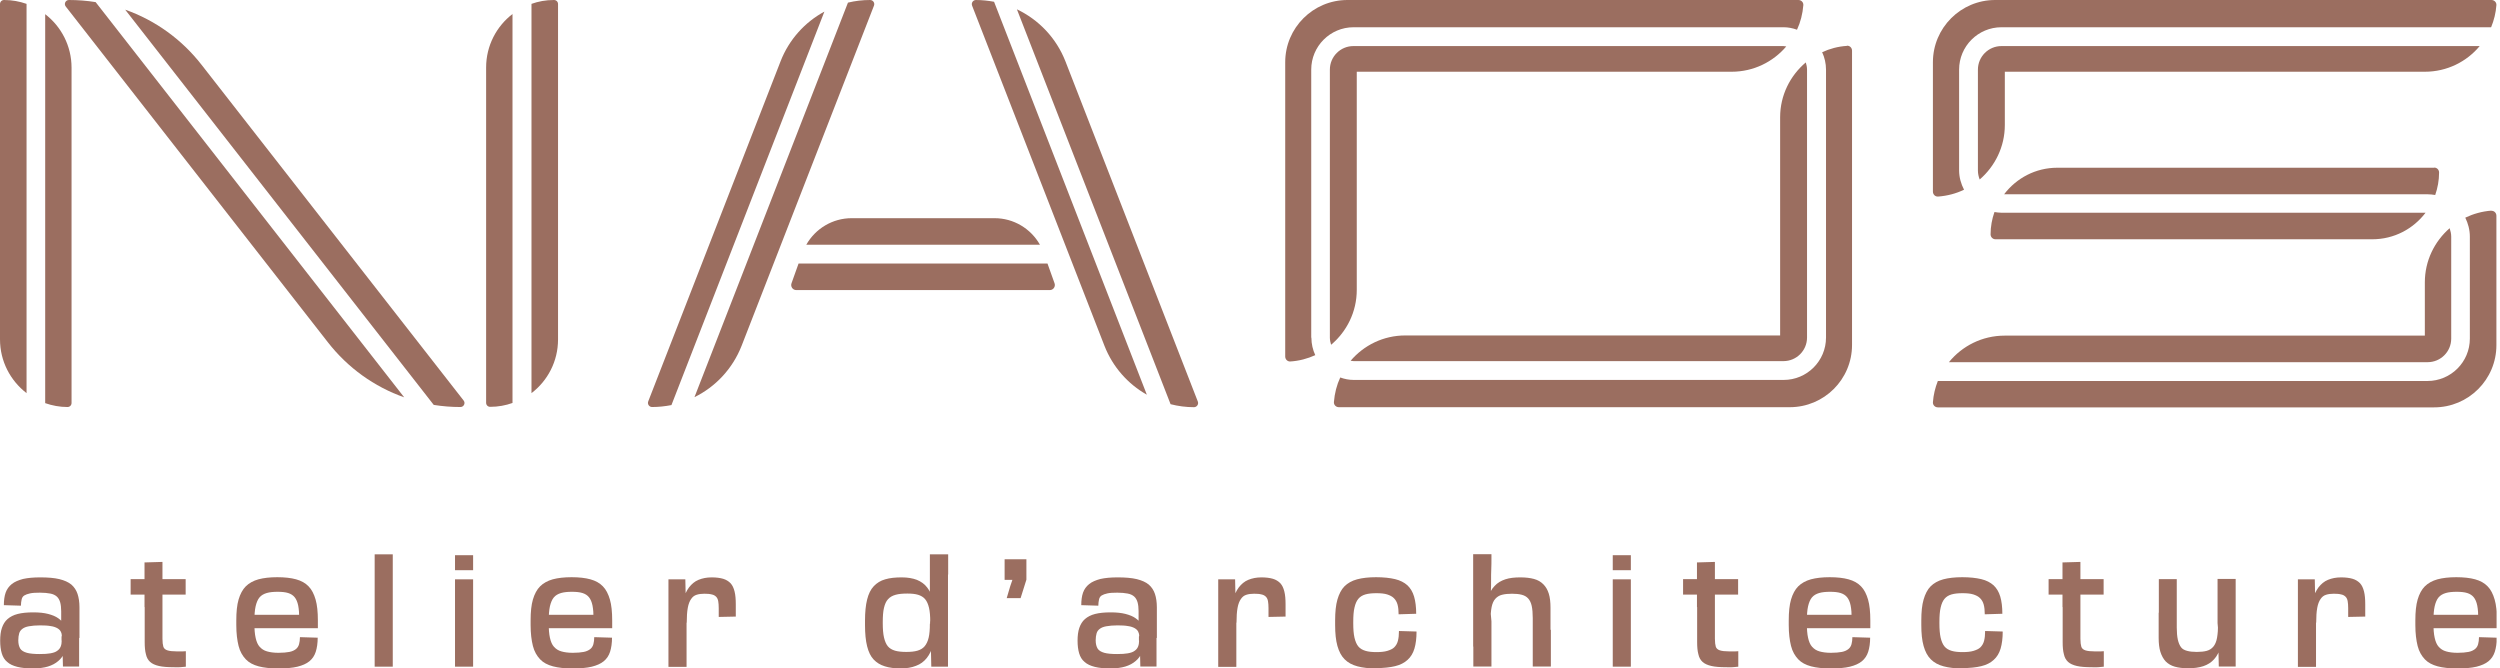 <?xml version="1.0" encoding="UTF-8"?> <svg xmlns="http://www.w3.org/2000/svg" width="187" height="50" viewBox="0 0 187 50" fill="none"><g id="Mode_Isolation" clip-path="url(#clip0_409_11)"><g id="Group"><path id="Vector" d="M32.444 30.287C33.101 30.392 33.759 30.445 34.442 30.445C34.692 30.445 34.837 30.155 34.679 29.958L15.071 4.84C13.585 2.933 11.599 1.512 9.363 0.723L32.444 30.287Z" fill="#9B6E60"></path><path id="Vector_2" d="M7.154 0.158C6.497 0.053 5.839 0 5.155 0C4.905 0 4.761 0.289 4.918 0.487L24.527 25.605C26.013 27.512 27.998 28.932 30.234 29.721L7.154 0.158Z" fill="#9B6E60"></path><path id="Vector_3" d="M3.38 1.039V30.155C3.906 30.339 4.471 30.445 5.05 30.445C5.221 30.445 5.352 30.313 5.352 30.142V5.063C5.352 3.432 4.577 1.973 3.367 1.052L3.38 1.039Z" fill="#9B6E60"></path><path id="Vector_4" d="M1.986 0.289C1.46 0.105 0.894 0 0.316 0H0.302C0.132 0 0 0.132 0 0.302V25.381C0 27.025 0.776 28.472 1.986 29.406V0.289Z" fill="#9B6E60"></path><path id="Vector_5" d="M38.348 1.039C37.138 1.96 36.362 3.419 36.362 5.05V30.129C36.362 30.3 36.494 30.431 36.665 30.431C37.257 30.431 37.822 30.326 38.335 30.142V1.039H38.348Z" fill="#9B6E60"></path><path id="Vector_6" d="M41.426 0C40.834 0 40.268 0.105 39.755 0.289V29.406C40.965 28.485 41.741 27.025 41.741 25.395V0.302C41.741 0.132 41.61 0 41.439 0H41.426Z" fill="#9B6E60"></path><path id="Vector_7" d="M61.665 0.868C60.205 1.657 59.022 2.959 58.39 4.577L48.488 30.024C48.409 30.221 48.553 30.445 48.777 30.445C49.264 30.445 49.75 30.392 50.224 30.3L61.665 0.868Z" fill="#9B6E60"></path><path id="Vector_8" d="M65.084 0C64.519 0 63.966 0.066 63.427 0.197L51.946 29.708C53.525 28.932 54.8 27.578 55.471 25.868L65.374 0.421C65.452 0.224 65.308 0 65.084 0Z" fill="#9B6E60"></path><path id="Vector_9" d="M74.356 0.132C73.922 0.053 73.461 0 73.001 0C72.791 0 72.633 0.21 72.712 0.421L82.614 25.868C83.233 27.446 84.364 28.722 85.784 29.524L74.356 0.132Z" fill="#9B6E60"></path><path id="Vector_10" d="M89.598 30.037L79.695 4.59C79.011 2.841 77.696 1.473 76.065 0.697L87.559 30.234C88.125 30.379 88.716 30.458 89.308 30.458C89.519 30.458 89.677 30.247 89.598 30.037Z" fill="#9B6E60"></path><g id="Group_2"><path id="Vector_11" d="M77.788 18.306C77.104 17.096 75.815 16.32 74.395 16.32H63.703C62.283 16.32 60.994 17.096 60.31 18.306H77.801H77.788Z" fill="#9B6E60"></path><path id="Vector_12" d="M78.353 19.713H59.732L59.206 21.186C59.114 21.436 59.298 21.699 59.561 21.699H78.525C78.787 21.699 78.972 21.436 78.879 21.186L78.353 19.713Z" fill="#9B6E60"></path></g><g id="Group_3"><g id="Group_4"><path id="Vector_13" d="M144.976 14.703C145.66 14.65 146.318 14.479 146.91 14.19C146.686 13.756 146.541 13.269 146.541 12.743V5.208C146.541 3.459 147.962 2.038 149.711 2.038H186.336C186.547 1.526 186.691 0.96 186.731 0.381C186.744 0.171 186.573 0 186.362 0H149.237C146.673 0 144.582 2.078 144.582 4.655V14.335C144.582 14.545 144.753 14.716 144.963 14.703H144.976Z" fill="#9B6E60"></path><path id="Vector_14" d="M149.711 3.446C148.738 3.446 147.948 4.235 147.948 5.208V12.756C147.948 12.993 148.001 13.217 148.08 13.427C149.224 12.441 149.961 10.981 149.961 9.35V5.366H181.378C183.035 5.366 184.508 4.616 185.481 3.446H149.711Z" fill="#9B6E60"></path></g><g id="Group_5"><path id="Vector_15" d="M182.088 12.546H153.893C152.262 12.546 150.829 13.322 149.908 14.532H181.589C181.786 14.532 181.97 14.558 182.154 14.585C182.338 14.058 182.443 13.493 182.443 12.901C182.443 12.704 182.286 12.533 182.075 12.533L182.088 12.546Z" fill="#9B6E60"></path><path id="Vector_16" d="M149.25 17.898H177.446C179.077 17.898 180.51 17.123 181.431 15.913H149.724C149.54 15.913 149.356 15.886 149.185 15.86C149.001 16.386 148.895 16.952 148.895 17.53C148.895 17.727 149.053 17.898 149.264 17.898H149.25Z" fill="#9B6E60"></path></g><g id="Group_6"><path id="Vector_17" d="M181.589 27.091C182.562 27.091 183.351 26.302 183.351 25.329V17.701C183.351 17.478 183.298 17.267 183.233 17.07C182.102 18.056 181.378 19.503 181.378 21.12V25.105H149.947C148.264 25.105 146.765 25.881 145.779 27.091H181.575H181.589Z" fill="#9B6E60"></path><path id="Vector_18" d="M186.362 15.755C185.665 15.807 185.008 15.992 184.403 16.281C184.613 16.715 184.745 17.188 184.745 17.701V25.329C184.745 27.078 183.325 28.498 181.575 28.498H144.95C144.753 28.998 144.621 29.537 144.582 30.089C144.569 30.3 144.74 30.471 144.95 30.471H182.075C184.64 30.471 186.731 28.393 186.731 25.815V16.136C186.731 15.926 186.56 15.755 186.349 15.768L186.362 15.755Z" fill="#9B6E60"></path></g><g id="Group_7"><g id="Group_8"><path id="Vector_19" d="M133.154 8.772V25.092H105.116C103.472 25.092 102.012 25.829 101.026 26.986C101.105 26.986 101.17 27.012 101.249 27.012H133.403C134.377 27.012 135.166 26.223 135.166 25.25V5.208C135.166 5.024 135.126 4.84 135.074 4.669C133.903 5.655 133.154 7.128 133.154 8.772Z" fill="#9B6E60"></path><path id="Vector_20" d="M138.151 3.432C137.493 3.472 136.862 3.643 136.297 3.906C136.481 4.3 136.586 4.748 136.586 5.208V25.25C136.586 26.999 135.166 28.419 133.417 28.419H101.262C100.907 28.419 100.579 28.354 100.25 28.235C99.987 28.801 99.829 29.419 99.776 30.076C99.763 30.287 99.934 30.458 100.145 30.458H133.877C136.441 30.458 138.532 28.38 138.532 25.802V3.788C138.532 3.577 138.361 3.406 138.151 3.419V3.432Z" fill="#9B6E60"></path></g><g id="Group_9"><path id="Vector_21" d="M101.486 21.686V5.366H129.524C131.168 5.366 132.628 4.629 133.614 3.472C133.535 3.472 133.469 3.446 133.39 3.446H101.236C100.263 3.446 99.474 4.235 99.474 5.208V25.25C99.474 25.434 99.513 25.618 99.566 25.789C100.736 24.803 101.486 23.33 101.486 21.686Z" fill="#9B6E60"></path><path id="Vector_22" d="M98.08 25.25V5.208C98.08 3.459 99.5 2.038 101.249 2.038H133.403C133.759 2.038 134.087 2.104 134.416 2.223C134.679 1.657 134.837 1.039 134.89 0.381C134.903 0.171 134.732 0 134.521 0H100.789C98.225 0 96.134 2.078 96.134 4.655V26.67C96.134 26.881 96.305 27.052 96.515 27.038C97.172 26.999 97.804 26.828 98.382 26.565C98.198 26.17 98.093 25.723 98.093 25.263L98.08 25.25Z" fill="#9B6E60"></path></g></g></g></g><g id="Group_10"><path id="Vector_23" d="M2.459 50C1.999 50 1.618 49.961 1.302 49.882C0.986 49.803 0.723 49.684 0.539 49.513C0.342 49.356 0.21 49.132 0.132 48.869C0.053 48.606 0.013 48.29 0.013 47.922C0.013 47.554 0.053 47.225 0.145 46.962C0.237 46.699 0.368 46.475 0.565 46.305C0.763 46.134 1.013 46.002 1.328 45.923C1.644 45.844 2.025 45.805 2.486 45.805C2.946 45.805 3.288 45.844 3.603 45.923C3.906 46.002 4.169 46.107 4.366 46.252C4.577 46.397 4.734 46.581 4.84 46.791C4.945 47.002 5.011 47.265 5.037 47.541L4.629 47.606C4.629 47.475 4.603 47.357 4.55 47.252C4.498 47.146 4.419 47.067 4.287 46.988C4.169 46.923 3.998 46.857 3.787 46.831C3.577 46.791 3.314 46.778 2.998 46.778C2.683 46.778 2.38 46.804 2.17 46.844C1.946 46.883 1.789 46.949 1.67 47.041C1.552 47.133 1.473 47.238 1.433 47.383C1.394 47.528 1.368 47.685 1.368 47.896C1.368 48.159 1.42 48.356 1.512 48.514C1.604 48.659 1.775 48.764 2.012 48.83C2.249 48.895 2.564 48.922 2.972 48.922C3.301 48.922 3.564 48.908 3.774 48.869C3.985 48.83 4.156 48.777 4.274 48.685C4.392 48.606 4.484 48.501 4.537 48.369C4.59 48.238 4.616 48.093 4.616 47.909L5.024 48.014C4.997 48.303 4.932 48.58 4.826 48.816C4.708 49.066 4.563 49.277 4.353 49.448C4.156 49.619 3.893 49.763 3.59 49.855C3.288 49.947 2.906 50 2.472 50H2.459ZM5.918 47.725V48.711C5.918 49.04 5.918 49.421 5.918 49.855H4.708L4.682 48.737L4.708 48.317L4.603 47.896V47.62L4.761 47.199L4.577 46.791V45.713C4.577 45.45 4.55 45.226 4.498 45.042C4.445 44.871 4.366 44.727 4.248 44.621C4.129 44.516 3.972 44.437 3.761 44.398C3.551 44.358 3.301 44.332 2.985 44.332C2.67 44.332 2.433 44.345 2.249 44.385C2.065 44.424 1.92 44.477 1.815 44.542C1.71 44.608 1.644 44.713 1.618 44.845C1.591 44.976 1.565 45.121 1.565 45.305L0.289 45.266C0.289 44.911 0.329 44.595 0.421 44.332C0.513 44.069 0.671 43.858 0.881 43.688C1.092 43.517 1.381 43.398 1.723 43.306C2.078 43.227 2.499 43.188 3.012 43.188C3.59 43.188 4.064 43.227 4.445 43.319C4.813 43.411 5.116 43.543 5.339 43.727C5.55 43.911 5.708 44.148 5.8 44.424C5.892 44.7 5.944 45.042 5.944 45.423V46.015C5.944 46.186 5.944 46.357 5.944 46.515C5.944 46.673 5.944 46.857 5.944 47.041V47.712L5.918 47.725Z" fill="#9B6E60"></path><path id="Vector_24" d="M11.323 44.477H9.771V43.319H13.887V44.477H11.323ZM10.81 45.41V42.741C10.81 42.491 10.81 42.267 10.81 42.07L12.152 42.031C12.152 42.267 12.152 42.504 12.152 42.727V47.778C12.152 48.041 12.178 48.238 12.217 48.369C12.257 48.501 12.362 48.593 12.52 48.645C12.678 48.698 12.914 48.724 13.217 48.724C13.348 48.724 13.453 48.724 13.546 48.724C13.638 48.724 13.756 48.724 13.901 48.711V49.868C13.756 49.882 13.598 49.895 13.467 49.908C13.335 49.921 13.164 49.908 12.993 49.908C12.546 49.908 12.178 49.882 11.889 49.816C11.599 49.75 11.376 49.645 11.231 49.513C11.073 49.369 10.968 49.185 10.915 48.935C10.85 48.698 10.823 48.396 10.823 48.041V47.541C10.823 47.343 10.823 47.133 10.823 46.896C10.823 46.66 10.823 46.423 10.823 46.173V45.41H10.81Z" fill="#9B6E60"></path><path id="Vector_25" d="M20.792 50C20.226 50 19.74 49.947 19.345 49.842C18.951 49.737 18.622 49.566 18.385 49.316C18.148 49.066 17.951 48.737 17.846 48.317C17.741 47.896 17.675 47.383 17.675 46.752V46.41C17.675 45.779 17.727 45.252 17.846 44.845C17.964 44.437 18.148 44.095 18.385 43.858C18.622 43.622 18.951 43.438 19.332 43.333C19.727 43.227 20.187 43.175 20.739 43.175C21.291 43.175 21.765 43.227 22.146 43.333C22.528 43.438 22.843 43.609 23.08 43.858C23.317 44.095 23.488 44.437 23.606 44.845C23.724 45.252 23.777 45.779 23.777 46.41V46.988H18.648V45.989H23.119L22.383 46.791V46.305C22.383 45.897 22.357 45.555 22.304 45.292C22.251 45.029 22.159 44.819 22.041 44.674C21.923 44.529 21.765 44.424 21.554 44.358C21.344 44.292 21.081 44.266 20.765 44.266C20.45 44.266 20.174 44.292 19.95 44.358C19.727 44.424 19.542 44.529 19.411 44.687C19.279 44.845 19.187 45.068 19.122 45.345C19.056 45.634 19.029 46.002 19.029 46.449V46.633C19.029 47.067 19.056 47.422 19.122 47.712C19.187 48.001 19.279 48.225 19.424 48.382C19.569 48.54 19.74 48.659 19.976 48.724C20.2 48.79 20.489 48.83 20.831 48.83C21.173 48.83 21.436 48.803 21.646 48.764C21.857 48.724 22.015 48.645 22.133 48.553C22.251 48.461 22.33 48.33 22.37 48.185C22.409 48.041 22.436 47.856 22.436 47.659L23.764 47.699C23.764 48.106 23.711 48.461 23.619 48.751C23.527 49.04 23.369 49.277 23.146 49.461C22.922 49.645 22.62 49.776 22.251 49.868C21.87 49.961 21.397 50 20.818 50H20.792Z" fill="#9B6E60"></path><path id="Vector_26" d="M28.025 48.343V42.136C28.025 41.886 28.025 41.662 28.025 41.465H29.379C29.379 41.662 29.379 41.886 29.379 42.136V49.172C29.379 49.408 29.379 49.645 29.379 49.868H28.025C28.025 49.645 28.025 49.408 28.025 49.172V48.356V48.343Z" fill="#9B6E60"></path><path id="Vector_27" d="M34.035 41.531H35.389V42.649H34.035V41.531ZM34.035 48.356V44.003C34.035 43.753 34.035 43.53 34.035 43.333H35.389C35.389 43.53 35.389 43.753 35.389 44.003V49.172C35.389 49.408 35.389 49.645 35.389 49.868H34.035C34.035 49.645 34.035 49.408 34.035 49.172V48.356Z" fill="#9B6E60"></path><path id="Vector_28" d="M42.806 50C42.241 50 41.754 49.947 41.36 49.842C40.965 49.737 40.636 49.566 40.4 49.316C40.163 49.066 39.966 48.737 39.861 48.317C39.755 47.896 39.69 47.383 39.69 46.752V46.41C39.69 45.779 39.742 45.252 39.861 44.845C39.979 44.437 40.163 44.095 40.4 43.858C40.636 43.622 40.965 43.438 41.347 43.333C41.741 43.227 42.202 43.175 42.754 43.175C43.306 43.175 43.78 43.227 44.161 43.333C44.542 43.438 44.858 43.609 45.095 43.858C45.331 44.095 45.502 44.437 45.621 44.845C45.739 45.252 45.792 45.779 45.792 46.41V46.988H40.663V45.989H45.134L44.398 46.791V46.305C44.398 45.897 44.371 45.555 44.319 45.292C44.266 45.029 44.174 44.819 44.056 44.674C43.937 44.529 43.78 44.424 43.569 44.358C43.359 44.292 43.096 44.266 42.78 44.266C42.465 44.266 42.188 44.292 41.965 44.358C41.741 44.424 41.557 44.529 41.426 44.687C41.294 44.845 41.202 45.068 41.136 45.345C41.071 45.634 41.044 46.002 41.044 46.449V46.633C41.044 47.067 41.071 47.422 41.136 47.712C41.202 48.001 41.294 48.225 41.439 48.382C41.583 48.54 41.754 48.659 41.991 48.724C42.215 48.79 42.504 48.83 42.846 48.83C43.188 48.83 43.451 48.803 43.661 48.764C43.872 48.724 44.029 48.645 44.148 48.553C44.266 48.461 44.345 48.33 44.385 48.185C44.424 48.041 44.45 47.856 44.45 47.659L45.779 47.699C45.779 48.106 45.726 48.461 45.634 48.751C45.542 49.04 45.384 49.277 45.16 49.461C44.937 49.645 44.634 49.776 44.266 49.868C43.885 49.961 43.411 50 42.833 50H42.806Z" fill="#9B6E60"></path><path id="Vector_29" d="M50 48.382V44.003C50 43.78 50 43.556 50 43.333H51.263L51.289 44.556L51.223 45.016L51.355 46.581V48.961C51.355 49.119 51.355 49.277 51.355 49.421C51.355 49.566 51.355 49.724 51.355 49.882H50C50 49.711 50 49.553 50 49.408V48.409V48.382ZM50.894 46.265C50.921 45.739 50.986 45.292 51.092 44.897C51.197 44.516 51.355 44.187 51.539 43.937C51.736 43.688 51.959 43.49 52.249 43.372C52.538 43.254 52.854 43.188 53.235 43.188C53.577 43.188 53.866 43.227 54.09 43.293C54.313 43.359 54.498 43.477 54.642 43.622C54.787 43.78 54.879 43.977 54.945 44.24C55.011 44.503 55.037 44.819 55.037 45.2V45.66C55.037 45.831 55.037 45.989 55.037 46.12L53.761 46.147V45.489C53.761 45.279 53.748 45.108 53.722 44.963C53.695 44.819 53.643 44.713 53.564 44.634C53.485 44.556 53.38 44.49 53.235 44.464C53.09 44.424 52.906 44.411 52.683 44.411C52.459 44.411 52.262 44.437 52.104 44.49C51.933 44.542 51.802 44.648 51.697 44.805C51.591 44.95 51.499 45.174 51.447 45.463C51.394 45.752 51.368 46.12 51.368 46.581L50.934 46.278L50.894 46.265Z" fill="#9B6E60"></path><path id="Vector_30" d="M67.399 50C66.925 50 66.518 49.947 66.189 49.842C65.847 49.737 65.571 49.566 65.347 49.329C65.124 49.093 64.966 48.764 64.861 48.343C64.755 47.922 64.703 47.396 64.703 46.765V46.423C64.703 45.792 64.755 45.266 64.861 44.845C64.966 44.424 65.124 44.095 65.36 43.845C65.584 43.609 65.873 43.425 66.215 43.333C66.57 43.227 66.978 43.188 67.451 43.188C67.898 43.188 68.267 43.254 68.582 43.372C68.898 43.503 69.161 43.688 69.358 43.951C69.555 44.214 69.713 44.529 69.819 44.911C69.924 45.292 69.99 45.739 70.003 46.239L69.582 46.515C69.582 46.094 69.555 45.739 69.49 45.463C69.424 45.187 69.332 44.976 69.2 44.819C69.069 44.661 68.885 44.556 68.674 44.49C68.451 44.424 68.188 44.398 67.872 44.398C67.517 44.398 67.228 44.424 66.991 44.49C66.754 44.556 66.57 44.661 66.426 44.819C66.281 44.976 66.189 45.187 66.123 45.463C66.057 45.739 66.031 46.094 66.031 46.528V46.62C66.031 47.041 66.057 47.396 66.123 47.685C66.189 47.962 66.281 48.185 66.412 48.343C66.544 48.501 66.728 48.606 66.952 48.672C67.175 48.737 67.465 48.764 67.793 48.764C68.122 48.764 68.398 48.737 68.622 48.672C68.845 48.606 69.029 48.501 69.161 48.343C69.293 48.185 69.398 47.975 69.463 47.699C69.529 47.422 69.555 47.067 69.555 46.647L69.976 46.91C69.963 47.422 69.897 47.87 69.792 48.251C69.687 48.632 69.529 48.961 69.319 49.224C69.108 49.487 68.845 49.684 68.517 49.803C68.188 49.934 67.806 50 67.359 50H67.399ZM70.91 42.977V48.922C70.91 49.093 70.91 49.264 70.91 49.408C70.91 49.566 70.91 49.711 70.91 49.868H69.661L69.634 48.645L69.7 48.185L69.569 46.66V46.541L69.674 45.16L69.555 44.49V43.569C69.555 43.267 69.555 42.977 69.555 42.701C69.555 42.425 69.555 42.175 69.555 41.965C69.555 41.754 69.555 41.583 69.555 41.465H70.923C70.923 41.662 70.923 41.886 70.923 42.136V42.977H70.91Z" fill="#9B6E60"></path><path id="Vector_31" d="M75.145 41.833H76.775V43.359L76.341 44.74H75.302L75.566 43.845C75.605 43.727 75.644 43.622 75.684 43.503C75.723 43.385 75.763 43.28 75.789 43.161L76.341 43.372H75.684C75.552 43.372 75.447 43.372 75.342 43.372C75.25 43.372 75.171 43.372 75.145 43.372V41.807V41.833Z" fill="#9B6E60"></path><path id="Vector_32" d="M83.048 50C82.588 50 82.207 49.961 81.891 49.882C81.576 49.803 81.312 49.684 81.128 49.513C80.931 49.356 80.8 49.132 80.721 48.869C80.642 48.606 80.602 48.29 80.602 47.922C80.602 47.554 80.642 47.225 80.734 46.962C80.826 46.699 80.957 46.475 81.155 46.305C81.352 46.134 81.602 46.002 81.917 45.923C82.233 45.844 82.614 45.805 83.075 45.805C83.535 45.805 83.877 45.844 84.192 45.923C84.495 46.002 84.758 46.107 84.955 46.252C85.166 46.397 85.323 46.581 85.429 46.791C85.534 47.002 85.6 47.265 85.626 47.541L85.218 47.606C85.218 47.475 85.192 47.357 85.139 47.252C85.087 47.146 85.008 47.067 84.876 46.988C84.758 46.923 84.587 46.857 84.377 46.831C84.166 46.791 83.903 46.778 83.588 46.778C83.272 46.778 82.969 46.804 82.759 46.844C82.535 46.883 82.378 46.949 82.259 47.041C82.141 47.133 82.062 47.238 82.023 47.383C81.983 47.528 81.957 47.685 81.957 47.896C81.957 48.159 82.01 48.356 82.102 48.514C82.194 48.659 82.365 48.764 82.601 48.83C82.838 48.895 83.154 48.922 83.561 48.922C83.89 48.922 84.153 48.908 84.364 48.869C84.574 48.83 84.745 48.777 84.863 48.685C84.982 48.606 85.074 48.501 85.126 48.369C85.179 48.238 85.205 48.093 85.205 47.909L85.613 48.014C85.587 48.303 85.521 48.58 85.416 48.816C85.297 49.066 85.153 49.277 84.942 49.448C84.745 49.619 84.482 49.763 84.179 49.855C83.877 49.947 83.496 50 83.061 50H83.048ZM86.507 47.725V48.711C86.507 49.04 86.507 49.421 86.507 49.855H85.297L85.271 48.737L85.297 48.317L85.192 47.896V47.62L85.35 47.199L85.166 46.791V45.713C85.166 45.45 85.139 45.226 85.087 45.042C85.034 44.871 84.955 44.727 84.837 44.621C84.719 44.516 84.561 44.437 84.35 44.398C84.14 44.358 83.89 44.332 83.574 44.332C83.259 44.332 83.022 44.345 82.838 44.385C82.654 44.424 82.509 44.477 82.404 44.542C82.299 44.608 82.233 44.713 82.207 44.845C82.18 44.976 82.154 45.121 82.154 45.305L80.879 45.266C80.879 44.911 80.918 44.595 81.01 44.332C81.102 44.069 81.26 43.858 81.47 43.688C81.681 43.517 81.97 43.398 82.312 43.306C82.667 43.227 83.088 43.188 83.601 43.188C84.179 43.188 84.653 43.227 85.034 43.319C85.402 43.411 85.705 43.543 85.928 43.727C86.139 43.911 86.297 44.148 86.389 44.424C86.481 44.7 86.533 45.042 86.533 45.423V46.015C86.533 46.186 86.533 46.357 86.533 46.515C86.533 46.673 86.533 46.857 86.533 47.041V47.712L86.507 47.725Z" fill="#9B6E60"></path><path id="Vector_33" d="M91.123 48.382V44.003C91.123 43.78 91.123 43.556 91.123 43.333H92.386L92.412 44.556L92.346 45.016L92.478 46.581V48.961C92.478 49.119 92.478 49.277 92.478 49.421C92.478 49.566 92.478 49.724 92.478 49.882H91.123C91.123 49.711 91.123 49.553 91.123 49.408V48.409V48.382ZM92.017 46.265C92.044 45.739 92.109 45.292 92.215 44.897C92.32 44.516 92.478 44.187 92.662 43.937C92.859 43.688 93.083 43.49 93.372 43.372C93.661 43.254 93.977 43.188 94.358 43.188C94.7 43.188 94.99 43.227 95.213 43.293C95.437 43.359 95.621 43.477 95.765 43.622C95.91 43.78 96.002 43.977 96.068 44.24C96.134 44.503 96.16 44.819 96.16 45.2V45.66C96.16 45.831 96.16 45.989 96.16 46.12L94.884 46.147V45.489C94.884 45.279 94.871 45.108 94.845 44.963C94.819 44.819 94.766 44.713 94.687 44.634C94.608 44.556 94.503 44.49 94.358 44.464C94.214 44.424 94.029 44.411 93.806 44.411C93.582 44.411 93.385 44.437 93.227 44.49C93.056 44.542 92.925 44.648 92.82 44.805C92.714 44.95 92.622 45.174 92.57 45.463C92.517 45.752 92.491 46.12 92.491 46.581L92.057 46.278L92.017 46.265Z" fill="#9B6E60"></path><path id="Vector_34" d="M102.946 50C102.393 50 101.933 49.947 101.539 49.842C101.144 49.737 100.829 49.566 100.579 49.316C100.329 49.066 100.158 48.737 100.039 48.317C99.921 47.896 99.868 47.383 99.868 46.752V46.41C99.868 45.779 99.921 45.252 100.039 44.845C100.158 44.437 100.329 44.095 100.565 43.858C100.802 43.622 101.118 43.438 101.512 43.333C101.907 43.227 102.38 43.175 102.933 43.175C103.485 43.175 103.972 43.227 104.353 43.319C104.734 43.411 105.037 43.569 105.274 43.78C105.497 43.99 105.668 44.266 105.773 44.621C105.878 44.976 105.931 45.41 105.931 45.91L104.616 45.95C104.616 45.66 104.59 45.423 104.537 45.226C104.484 45.029 104.392 44.871 104.261 44.74C104.129 44.608 103.958 44.529 103.761 44.463C103.551 44.398 103.288 44.371 102.959 44.371C102.63 44.371 102.354 44.398 102.13 44.463C101.907 44.529 101.736 44.634 101.604 44.792C101.473 44.95 101.381 45.16 101.315 45.45C101.249 45.726 101.223 46.081 101.223 46.528V46.62C101.223 47.054 101.249 47.409 101.315 47.699C101.381 47.975 101.473 48.198 101.604 48.356C101.736 48.514 101.92 48.619 102.144 48.685C102.367 48.751 102.63 48.777 102.959 48.777C103.288 48.777 103.551 48.751 103.774 48.685C103.985 48.619 104.169 48.54 104.287 48.422C104.406 48.303 104.511 48.146 104.563 47.935C104.616 47.738 104.642 47.488 104.642 47.199L105.957 47.238C105.957 47.738 105.905 48.159 105.8 48.514C105.694 48.869 105.523 49.145 105.287 49.356C105.05 49.579 104.734 49.737 104.353 49.829C103.972 49.921 103.498 49.974 102.946 49.974V50Z" fill="#9B6E60"></path><path id="Vector_35" d="M110.192 48.369V42.162C110.192 41.938 110.192 41.702 110.192 41.452H111.56C111.56 41.452 111.56 41.623 111.56 41.833C111.56 42.044 111.56 42.294 111.547 42.57C111.533 42.846 111.533 43.135 111.533 43.411C111.533 43.688 111.533 43.937 111.52 44.148C111.52 44.358 111.52 44.49 111.52 44.542L111.428 45.003L111.56 46.475V48.882C111.56 49.04 111.56 49.198 111.56 49.343C111.56 49.487 111.56 49.671 111.56 49.855H110.205C110.205 49.592 110.205 49.343 110.205 49.132V48.356L110.192 48.369ZM116.005 47.107V48.895C116.005 49.04 116.005 49.198 116.005 49.356C116.005 49.513 116.005 49.684 116.005 49.855H114.65C114.65 49.671 114.65 49.513 114.65 49.395V46.239C114.65 45.871 114.624 45.555 114.571 45.318C114.519 45.081 114.427 44.897 114.308 44.766C114.19 44.634 114.032 44.542 113.835 44.49C113.638 44.437 113.401 44.411 113.098 44.411C112.796 44.411 112.559 44.437 112.349 44.49C112.138 44.542 111.981 44.648 111.849 44.792C111.718 44.937 111.625 45.147 111.573 45.41C111.52 45.673 111.494 46.028 111.494 46.462L111.06 46.199C111.086 45.621 111.152 45.147 111.284 44.753C111.402 44.371 111.573 44.056 111.796 43.832C112.007 43.596 112.283 43.438 112.599 43.333C112.914 43.227 113.296 43.188 113.716 43.188C114.111 43.188 114.453 43.227 114.742 43.306C115.032 43.385 115.255 43.517 115.439 43.701C115.623 43.885 115.755 44.108 115.847 44.398C115.939 44.687 115.978 45.042 115.978 45.463V45.844C115.978 45.989 115.978 46.16 115.978 46.37C115.978 46.568 115.978 46.818 115.978 47.107H116.005Z" fill="#9B6E60"></path><path id="Vector_36" d="M120.634 41.531H121.988V42.649H120.634V41.531ZM120.634 48.356V44.003C120.634 43.753 120.634 43.53 120.634 43.333H121.988C121.988 43.53 121.988 43.753 121.988 44.003V49.172C121.988 49.408 121.988 49.645 121.988 49.868H120.634C120.634 49.645 120.634 49.408 120.634 49.172V48.356Z" fill="#9B6E60"></path><path id="Vector_37" d="M127.446 44.477H125.894V43.319H130.011V44.477H127.446ZM126.933 45.41V42.741C126.933 42.491 126.933 42.267 126.933 42.07L128.275 42.031C128.275 42.267 128.275 42.504 128.275 42.727V47.778C128.275 48.041 128.301 48.238 128.34 48.369C128.38 48.501 128.485 48.593 128.643 48.645C128.801 48.698 129.037 48.724 129.34 48.724C129.471 48.724 129.577 48.724 129.669 48.724C129.761 48.724 129.879 48.724 130.024 48.711V49.868C129.879 49.882 129.721 49.895 129.59 49.908C129.458 49.921 129.287 49.908 129.116 49.908C128.669 49.908 128.301 49.882 128.012 49.816C127.722 49.75 127.499 49.645 127.354 49.513C127.196 49.369 127.091 49.185 127.038 48.935C126.973 48.698 126.946 48.396 126.946 48.041V47.541C126.946 47.343 126.946 47.133 126.946 46.896C126.946 46.66 126.946 46.423 126.946 46.173V45.41H126.933Z" fill="#9B6E60"></path><path id="Vector_38" d="M136.915 50C136.349 50 135.863 49.947 135.468 49.842C135.074 49.737 134.745 49.566 134.508 49.316C134.271 49.066 134.074 48.737 133.969 48.317C133.864 47.896 133.798 47.383 133.798 46.752V46.41C133.798 45.779 133.851 45.252 133.969 44.845C134.087 44.437 134.271 44.095 134.508 43.858C134.745 43.622 135.074 43.438 135.455 43.333C135.85 43.227 136.31 43.175 136.862 43.175C137.415 43.175 137.888 43.227 138.269 43.333C138.651 43.438 138.966 43.609 139.203 43.858C139.44 44.095 139.611 44.437 139.729 44.845C139.847 45.252 139.9 45.779 139.9 46.41V46.988H134.771V45.989H139.243L138.506 46.791V46.305C138.506 45.897 138.48 45.555 138.427 45.292C138.375 45.029 138.282 44.819 138.164 44.674C138.046 44.529 137.888 44.424 137.678 44.358C137.467 44.292 137.204 44.266 136.888 44.266C136.573 44.266 136.297 44.292 136.073 44.358C135.85 44.424 135.665 44.529 135.534 44.687C135.402 44.845 135.31 45.068 135.245 45.345C135.179 45.634 135.153 46.002 135.153 46.449V46.633C135.153 47.067 135.179 47.422 135.245 47.712C135.31 48.001 135.402 48.225 135.547 48.382C135.692 48.54 135.863 48.659 136.099 48.724C136.323 48.79 136.612 48.83 136.954 48.83C137.296 48.83 137.559 48.803 137.77 48.764C137.98 48.724 138.138 48.645 138.256 48.553C138.375 48.461 138.453 48.33 138.493 48.185C138.532 48.041 138.559 47.856 138.559 47.659L139.887 47.699C139.887 48.106 139.834 48.461 139.742 48.751C139.65 49.04 139.492 49.277 139.269 49.461C139.045 49.645 138.743 49.776 138.375 49.868C137.993 49.961 137.52 50 136.941 50H136.915Z" fill="#9B6E60"></path><path id="Vector_39" d="M146.791 50C146.239 50 145.779 49.947 145.384 49.842C144.989 49.737 144.674 49.566 144.424 49.316C144.174 49.066 144.003 48.737 143.885 48.317C143.766 47.896 143.714 47.383 143.714 46.752V46.41C143.714 45.779 143.766 45.252 143.885 44.845C144.003 44.437 144.174 44.095 144.411 43.858C144.648 43.622 144.963 43.438 145.358 43.333C145.752 43.227 146.226 43.175 146.778 43.175C147.33 43.175 147.817 43.227 148.198 43.319C148.58 43.411 148.882 43.569 149.119 43.78C149.342 43.99 149.513 44.266 149.619 44.621C149.724 44.976 149.776 45.41 149.776 45.91L148.461 45.95C148.461 45.66 148.435 45.423 148.382 45.226C148.33 45.029 148.238 44.871 148.106 44.74C147.975 44.608 147.804 44.529 147.607 44.463C147.396 44.398 147.133 44.371 146.804 44.371C146.476 44.371 146.199 44.398 145.976 44.463C145.752 44.529 145.581 44.634 145.45 44.792C145.318 44.95 145.226 45.16 145.16 45.45C145.095 45.726 145.068 46.081 145.068 46.528V46.62C145.068 47.054 145.095 47.409 145.16 47.699C145.226 47.975 145.318 48.198 145.45 48.356C145.581 48.514 145.765 48.619 145.989 48.685C146.213 48.751 146.476 48.777 146.804 48.777C147.133 48.777 147.396 48.751 147.62 48.685C147.83 48.619 148.014 48.54 148.133 48.422C148.251 48.303 148.356 48.146 148.409 47.935C148.461 47.738 148.488 47.488 148.488 47.199L149.803 47.238C149.803 47.738 149.75 48.159 149.645 48.514C149.54 48.869 149.369 49.145 149.132 49.356C148.895 49.579 148.58 49.737 148.198 49.829C147.817 49.921 147.344 49.974 146.791 49.974V50Z" fill="#9B6E60"></path><path id="Vector_40" d="M154.787 44.477H153.235V43.319H157.351V44.477H154.787ZM154.274 45.41V42.741C154.274 42.491 154.274 42.267 154.274 42.07L155.615 42.031C155.615 42.267 155.615 42.504 155.615 42.727V47.778C155.615 48.041 155.642 48.238 155.681 48.369C155.721 48.501 155.826 48.593 155.984 48.645C156.142 48.698 156.378 48.724 156.681 48.724C156.812 48.724 156.917 48.724 157.009 48.724C157.102 48.724 157.22 48.724 157.365 48.711V49.868C157.22 49.882 157.062 49.895 156.931 49.908C156.799 49.921 156.628 49.908 156.457 49.908C156.01 49.908 155.642 49.882 155.352 49.816C155.063 49.75 154.84 49.645 154.695 49.513C154.537 49.369 154.432 49.185 154.379 48.935C154.314 48.698 154.287 48.396 154.287 48.041V47.541C154.287 47.343 154.287 47.133 154.287 46.896C154.287 46.66 154.287 46.423 154.287 46.173V45.41H154.274Z" fill="#9B6E60"></path><path id="Vector_41" d="M161.481 45.831V43.977C161.481 43.78 161.481 43.556 161.481 43.319H162.822V43.727C162.822 43.858 162.822 43.99 162.822 44.121C162.822 44.253 162.822 44.411 162.822 44.582V46.936C162.822 47.304 162.849 47.606 162.901 47.843C162.954 48.08 163.033 48.264 163.138 48.409C163.243 48.553 163.401 48.632 163.598 48.685C163.782 48.737 164.032 48.764 164.321 48.764C164.611 48.764 164.861 48.737 165.058 48.685C165.255 48.632 165.426 48.527 165.558 48.369C165.689 48.212 165.781 48.001 165.834 47.712C165.886 47.422 165.913 47.054 165.913 46.607L166.347 46.87C166.32 47.462 166.255 47.962 166.123 48.356C165.992 48.751 165.834 49.079 165.61 49.316C165.4 49.553 165.124 49.724 164.808 49.829C164.492 49.934 164.111 49.987 163.69 49.987C163.296 49.987 162.954 49.947 162.678 49.868C162.401 49.79 162.178 49.658 161.994 49.474C161.823 49.29 161.691 49.053 161.599 48.764C161.507 48.474 161.468 48.119 161.468 47.712V47.396C161.468 47.278 161.468 47.133 161.468 46.975C161.468 46.818 161.468 46.633 161.468 46.449V45.831H161.481ZM167.228 44.805V49.185C167.228 49.395 167.228 49.632 167.228 49.855H165.965L165.939 48.632L166.005 48.172L165.873 46.607V43.766C165.873 43.622 165.873 43.464 165.873 43.306H167.228C167.228 43.464 167.228 43.622 167.228 43.78C167.228 43.937 167.228 44.082 167.228 44.24V44.779V44.805Z" fill="#9B6E60"></path><path id="Vector_42" d="M171.883 48.382V44.003C171.883 43.78 171.883 43.556 171.883 43.333H173.146L173.172 44.556L173.106 45.016L173.238 46.581V48.961C173.238 49.119 173.238 49.277 173.238 49.421C173.238 49.566 173.238 49.724 173.238 49.882H171.883C171.883 49.711 171.883 49.553 171.883 49.408V48.409V48.382ZM172.778 46.265C172.804 45.739 172.87 45.292 172.975 44.897C173.08 44.516 173.238 44.187 173.422 43.937C173.619 43.688 173.843 43.49 174.132 43.372C174.421 43.254 174.737 43.188 175.118 43.188C175.46 43.188 175.75 43.227 175.973 43.293C176.197 43.359 176.381 43.477 176.526 43.622C176.67 43.78 176.762 43.977 176.828 44.24C176.894 44.503 176.92 44.819 176.92 45.2V45.66C176.92 45.831 176.92 45.989 176.92 46.12L175.644 46.147V45.489C175.644 45.279 175.631 45.108 175.605 44.963C175.579 44.819 175.526 44.713 175.447 44.634C175.368 44.556 175.263 44.49 175.118 44.464C174.974 44.424 174.79 44.411 174.566 44.411C174.342 44.411 174.145 44.437 173.987 44.49C173.816 44.542 173.685 44.648 173.58 44.805C173.475 44.95 173.382 45.174 173.33 45.463C173.277 45.752 173.251 46.12 173.251 46.581L172.817 46.278L172.778 46.265Z" fill="#9B6E60"></path><path id="Vector_43" d="M183.785 50C183.219 50 182.733 49.947 182.338 49.842C181.944 49.737 181.615 49.566 181.378 49.316C181.142 49.066 180.944 48.737 180.839 48.317C180.734 47.896 180.668 47.383 180.668 46.752V46.41C180.668 45.779 180.721 45.252 180.839 44.845C180.957 44.437 181.142 44.095 181.378 43.858C181.615 43.622 181.944 43.438 182.325 43.333C182.72 43.227 183.18 43.175 183.732 43.175C184.285 43.175 184.758 43.227 185.139 43.333C185.521 43.438 185.836 43.609 186.073 43.858C186.31 44.095 186.481 44.437 186.599 44.845C186.718 45.252 186.77 45.779 186.77 46.41V46.988H181.641V45.989H186.113L185.376 46.791V46.305C185.376 45.897 185.35 45.555 185.297 45.292C185.245 45.029 185.153 44.819 185.034 44.674C184.916 44.529 184.758 44.424 184.548 44.358C184.337 44.292 184.074 44.266 183.759 44.266C183.443 44.266 183.167 44.292 182.943 44.358C182.72 44.424 182.536 44.529 182.404 44.687C182.272 44.845 182.18 45.068 182.115 45.345C182.049 45.634 182.023 46.002 182.023 46.449V46.633C182.023 47.067 182.049 47.422 182.115 47.712C182.18 48.001 182.273 48.225 182.417 48.382C182.562 48.54 182.733 48.659 182.97 48.724C183.193 48.79 183.482 48.83 183.824 48.83C184.166 48.83 184.429 48.803 184.64 48.764C184.85 48.724 185.008 48.645 185.126 48.553C185.245 48.461 185.324 48.33 185.363 48.185C185.402 48.041 185.429 47.856 185.429 47.659L186.757 47.699C186.757 48.106 186.704 48.461 186.612 48.751C186.52 49.04 186.362 49.277 186.139 49.461C185.915 49.645 185.613 49.776 185.245 49.868C184.863 49.961 184.39 50 183.811 50H183.785Z" fill="#9B6E60"></path></g></g><defs><clipPath id="clip0_409_11"><rect width="186.744" height="50" fill="white"></rect></clipPath></defs></svg> 